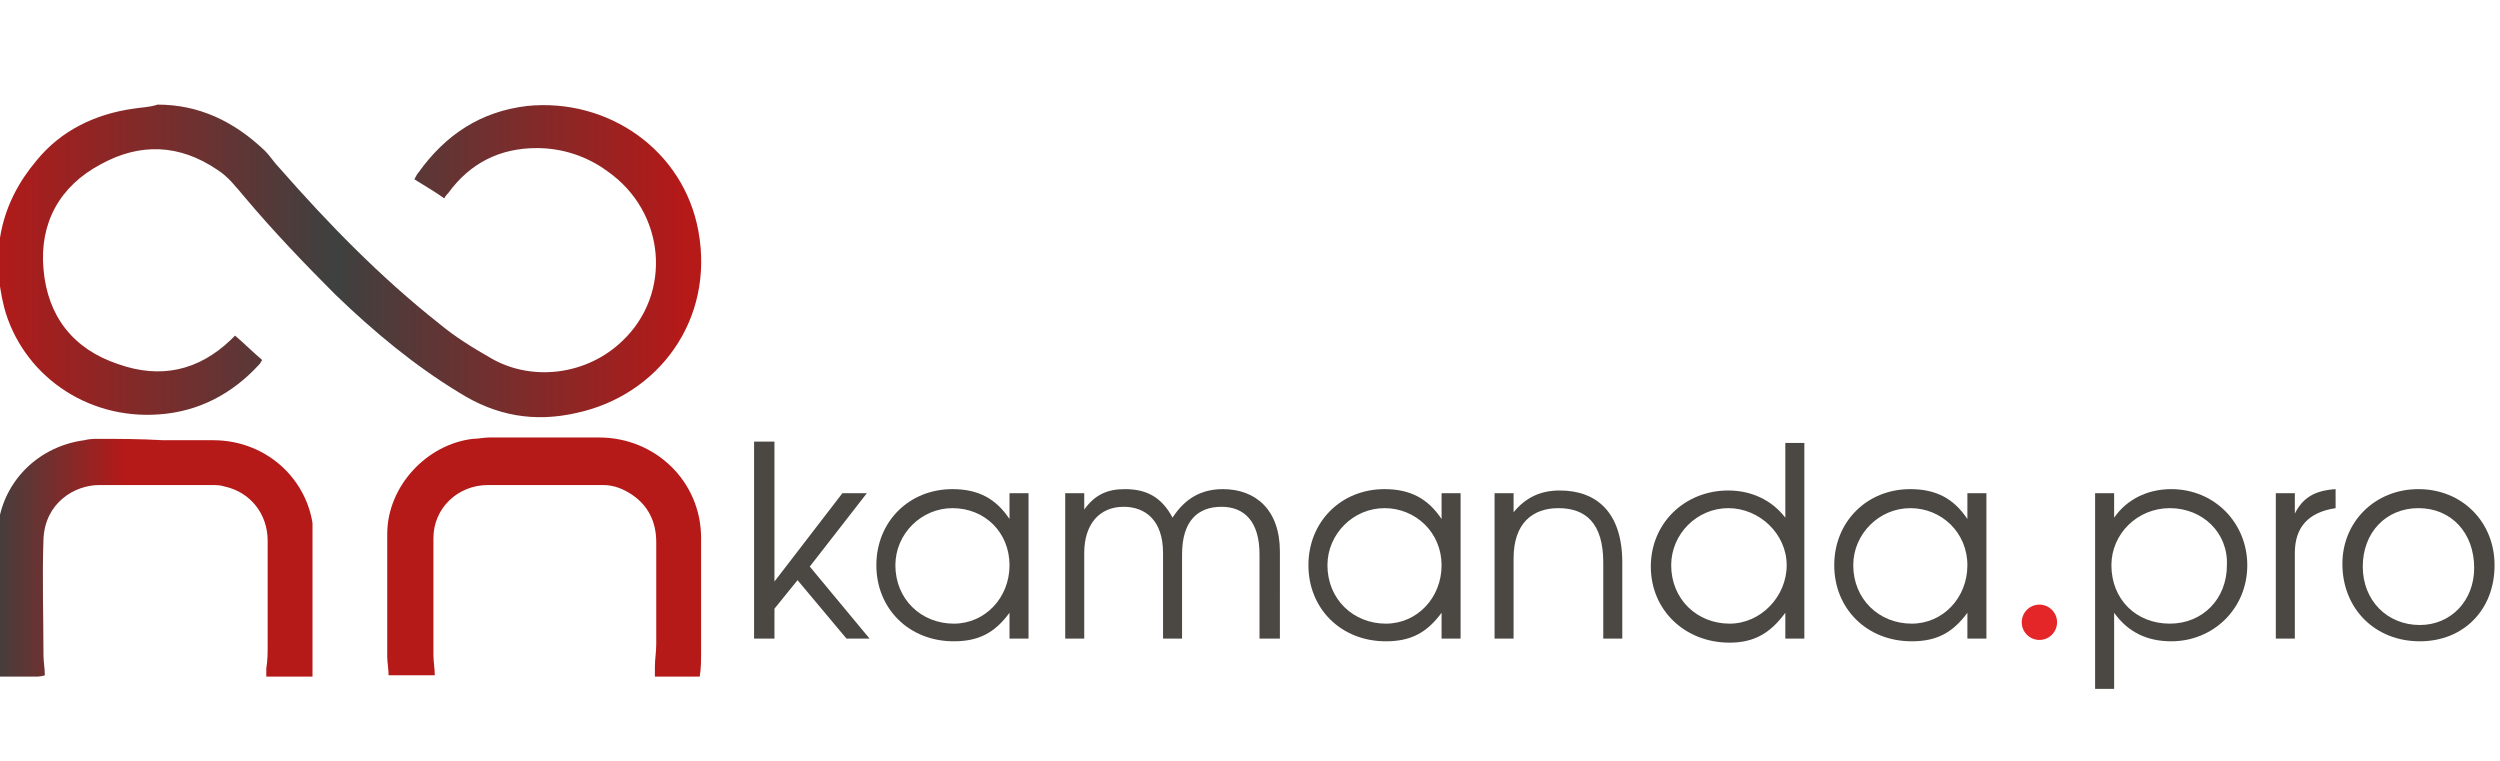 <?xml version="1.0" encoding="utf-8"?>
<!-- Generator: Adobe Illustrator 25.0.0, SVG Export Plug-In . SVG Version: 6.00 Build 0)  -->
<svg version="1.1" id="Шар_1" xmlns="http://www.w3.org/2000/svg" xmlns:xlink="http://www.w3.org/1999/xlink" x="0px" y="0px"
	 viewBox="0 0 184 56" style="enable-background:new 0 0 184 56;" xml:space="preserve">
<style type="text/css">
	.st0{display:none;}
	.st1{display:inline;}
	.st2{clip-path:url(#SVGID_2_);}
	.st3{clip-path:url(#SVGID_4_);fill:url(#SVGID_5_);}
	.st4{clip-path:url(#SVGID_7_);}
	.st5{clip-path:url(#SVGID_9_);fill:#B51918;}
	.st6{clip-path:url(#SVGID_11_);}
	.st7{clip-path:url(#SVGID_13_);fill:url(#SVGID_14_);}
	.st8{clip-path:url(#SVGID_16_);}
	.st9{clip-path:url(#SVGID_18_);fill:#3D4140;}
	.st10{clip-path:url(#SVGID_20_);fill:#3D4140;}
	.st11{clip-path:url(#SVGID_22_);fill:#3D4140;}
	.st12{clip-path:url(#SVGID_24_);fill:#3D4140;}
	.st13{clip-path:url(#SVGID_26_);fill:#3D4140;}
	.st14{clip-path:url(#SVGID_28_);fill:#3D4140;}
	.st15{clip-path:url(#SVGID_30_);fill:#3D4140;}
	.st16{clip-path:url(#SVGID_32_);fill:#3D4140;}
	.st17{clip-path:url(#SVGID_34_);fill:#3D4140;}
	.st18{clip-path:url(#SVGID_36_);fill:#3D4140;}
	.st19{clip-path:url(#SVGID_38_);fill:#B51918;}
	.st20{display:inline;opacity:0.75;fill:#E52629;enable-background:new    ;}
	.st21{display:inline;opacity:0.75;fill:#4B4843;enable-background:new    ;}
	.st22{fill:#4B4843;}
	.st23{fill:#E52629;}
	.st24{display:inline;fill:#E52629;}
	.st25{clip-path:url(#SVGID_40_);}
	.st26{clip-path:url(#SVGID_42_);fill:url(#SVGID_43_);}
	.st27{clip-path:url(#SVGID_45_);}
	.st28{clip-path:url(#SVGID_47_);fill:#B51918;}
	.st29{clip-path:url(#SVGID_49_);}
	.st30{clip-path:url(#SVGID_51_);fill:url(#SVGID_52_);}
	.st31{display:inline;fill:#B41C1B;}
	.st32{display:inline;fill:#4B4843;}
	.st33{display:inline;fill:#3D4140;}
</style>
<g id="Слой_1" class="st0">
	<g class="st1">
		<g>
			<g>
				<defs>
					<rect id="SVGID_1_" x="-3.2" y="-44.5" width="188.6" height="133.4"/>
				</defs>
				<clipPath id="SVGID_2_">
					<use xlink:href="#SVGID_1_"  style="overflow:visible;"/>
				</clipPath>
				<g class="st2">
					<g>
						<defs>
							<path id="SVGID_3_" d="M11,5.3C8.1,5.7,5.7,6.9,3.8,9.1c-2.7,3.2-3.4,6.8-2.4,10.8c1.3,4.9,6,8.3,11.4,7.9
								c2.9-0.2,5.4-1.5,7.4-3.7c0.1-0.1,0.1-0.2,0.2-0.3c-0.7-0.6-1.3-1.2-2-1.8c-0.1,0.1-0.2,0.2-0.3,0.3
								c-2.4,2.3-5.2,2.9-8.3,1.8c-3.3-1.1-5.2-3.5-5.5-7c-0.3-3.4,1.2-6.1,4.2-7.7c2.9-1.6,5.8-1.5,8.6,0.4c0.8,0.5,1.4,1.3,2,2
								c2.1,2.5,4.4,4.9,6.7,7.2c2.8,2.7,5.8,5.2,9,7.2c2.7,1.7,5.5,2.2,8.6,1.5c6.1-1.3,10.2-6.9,9-13.4c-1.1-6-6.7-9.8-12.6-9.2
								c-3.4,0.4-6,2.1-8,4.9c-0.1,0.1-0.2,0.3-0.3,0.5c0.8,0.5,1.5,0.9,2.2,1.4c0.1-0.2,0.2-0.3,0.3-0.4c1.6-2.2,3.8-3.3,6.5-3.3
								c1.9,0,3.7,0.6,5.2,1.7c4.3,3,4.8,9,1.1,12.5c-2.6,2.5-6.6,3-9.6,1.3c-1.4-0.8-2.7-1.6-3.9-2.6c-4.3-3.4-8-7.3-11.6-11.4
								c-0.4-0.4-0.7-0.9-1.1-1.3c-2.3-2.2-4.9-3.3-7.9-3.3C12.2,5.1,11.6,5.2,11,5.3"/>
						</defs>
						<clipPath id="SVGID_4_">
							<use xlink:href="#SVGID_3_"  style="overflow:visible;"/>
						</clipPath>
						
							<linearGradient id="SVGID_5_" gradientUnits="userSpaceOnUse" x1="-1319.338" y1="1453.132" x2="-1319.113" y2="1453.132" gradientTransform="matrix(230.838 0 0 230.838 304553.875 -335421.094)">
							<stop  offset="0" style="stop-color:#B51918"/>
							<stop  offset="0.5" style="stop-color:#3D4140"/>
							<stop  offset="1" style="stop-color:#B51918"/>
						</linearGradient>
						<rect x="0.4" y="4.6" class="st3" width="53.3" height="23.9"/>
					</g>
				</g>
			</g>
			<g>
				<defs>
					<rect id="SVGID_6_" x="-3.2" y="-44.5" width="188.6" height="133.4"/>
				</defs>
				<clipPath id="SVGID_7_">
					<use xlink:href="#SVGID_6_"  style="overflow:visible;"/>
				</clipPath>
				<g class="st4">
					<g>
						<defs>
							<rect id="SVGID_8_" x="-3.2" y="-44.5" width="188.6" height="133.4"/>
						</defs>
						<clipPath id="SVGID_9_">
							<use xlink:href="#SVGID_8_"  style="overflow:visible;"/>
						</clipPath>
						<path class="st5" d="M52.7,47.1h-3.3c0-0.2,0-0.5,0-0.7c0-0.6,0.1-1.1,0.1-1.7c0-2.5,0-5,0-7.5c0-1.5-0.6-2.7-1.8-3.5
							C47,33.2,46.3,33,45.5,33c-2.8,0-5.7,0-8.5,0c-2.2,0-4,1.7-4,3.9c0,2.9,0,5.8,0,8.6c0,0.5,0.1,1,0.1,1.5h-3.4
							c0-0.5-0.1-0.9-0.1-1.4c0-3,0-6,0-9c0-3.5,2.9-6.6,6.3-7c0.4,0,0.8-0.1,1.2-0.1c2.7,0,5.4,0,8.1,0c4.1,0,7.5,3.2,7.5,7.4
							c0,2.8,0,5.5,0,8.3C52.8,45.9,52.8,46.5,52.7,47.1"/>
					</g>
				</g>
			</g>
			<g>
				<defs>
					<rect id="SVGID_10_" x="-3.2" y="-44.5" width="188.6" height="133.4"/>
				</defs>
				<clipPath id="SVGID_11_">
					<use xlink:href="#SVGID_10_"  style="overflow:visible;"/>
				</clipPath>
				<g class="st6">
					<g>
						<defs>
							<path id="SVGID_12_" d="M8.4,29.6c-0.3,0-0.6,0-1,0.1C3.7,30.1,1,33.2,1,36.9c0,2.9,0,5.7,0,8.6C1,46,1,46.5,1.1,47
								C1.9,47.1,4,47.1,4.4,47c0-0.5-0.1-1-0.1-1.5c0-2.8-0.1-5.7,0-8.5c0.1-2.7,2.3-4,4.1-4c1.9,0,3.8,0,5.6,0c0.9,0,1.8,0,2.7,0
								c0.3,0,0.6,0,0.9,0.1c1.9,0.4,3.2,2,3.2,4c0,2.6,0,5.2,0,7.7c0,0.5,0,1.1-0.1,1.7c0,0.2,0,0.4,0,0.6H24
								c0-0.6,0.1-1.1,0.1-1.6c0-2.8,0-5.7,0-8.5c0-4.1-3.3-7.3-7.4-7.3c-1.2,0-2.5,0-3.7,0C11.5,29.6,9.9,29.6,8.4,29.6"/>
						</defs>
						<clipPath id="SVGID_13_">
							<use xlink:href="#SVGID_12_"  style="overflow:visible;"/>
						</clipPath>
						
							<linearGradient id="SVGID_14_" gradientUnits="userSpaceOnUse" x1="-1312.357" y1="1461.631" x2="-1312.133" y2="1461.631" gradientTransform="matrix(103.405 0 0 103.405 135705.391 -151101.703)">
							<stop  offset="0" style="stop-color:#3D4140"/>
							<stop  offset="0.433" style="stop-color:#B51918"/>
							<stop  offset="1" style="stop-color:#B51918"/>
						</linearGradient>
						<rect x="0.9" y="29.6" class="st7" width="23.2" height="17.5"/>
					</g>
				</g>
			</g>
			<g>
				<defs>
					<rect id="SVGID_15_" x="-3.2" y="-44.5" width="188.6" height="133.4"/>
				</defs>
				<clipPath id="SVGID_16_">
					<use xlink:href="#SVGID_15_"  style="overflow:visible;"/>
				</clipPath>
				<g class="st8">
					<g>
						<defs>
							<rect id="SVGID_17_" x="-3.2" y="-44.5" width="188.6" height="133.4"/>
						</defs>
						<clipPath id="SVGID_18_">
							<use xlink:href="#SVGID_17_"  style="overflow:visible;"/>
						</clipPath>
						<path class="st9" d="M79.6,47.1h-1.8c0-0.2,0-0.4,0-0.6c0-3.2,0-6.4,0-9.6c0-1,0.1-1,1-1c0.3,0,0.5,0,0.8,0
							c0.1,0.2,0.1,0.4,0.2,0.6c0.2-0.1,0.3-0.1,0.4-0.2c0.6-0.2,1.1-0.5,1.7-0.6c1.4-0.3,2.6,0.2,3.7,1.1c0.2,0.2,0.3,0.4,0.5,0.6
							c0.1-0.1,0.2-0.2,0.3-0.3c0.8-0.9,1.8-1.5,3-1.5c1.2-0.1,2.4,0.2,3.4,0.9c1,0.8,1.5,1.8,1.5,3.1c0.1,2.4,0,4.8,0,7.3
							c0,0,0,0.1,0,0.2h-1.8c0-0.1-0.1-0.2-0.1-0.2c0-0.7-0.1-1.4-0.1-2.1c0-1.4,0-2.8,0-4.2c0-0.3,0-0.5,0-0.8
							c-0.2-1.7-1.2-2.3-2.7-2.3c-1.6,0-2.5,1-2.6,2.6c0,2.1,0,4.2-0.1,6.3c0,0.2,0,0.4,0,0.7h-1.9c0-0.2,0-0.4,0-0.6
							c0-1.9,0-3.7,0-5.6c0-0.4,0-0.9-0.1-1.3c-0.3-1.3-1.3-2.1-2.6-2.1c-1.3,0-2.3,0.8-2.6,2.2c-0.1,0.4-0.1,0.8-0.1,1.3
							c0,1.9,0,3.8,0,5.7C79.6,46.7,79.6,46.9,79.6,47.1"/>
					</g>
					<g>
						<defs>
							<rect id="SVGID_19_" x="-3.2" y="-44.5" width="188.6" height="133.4"/>
						</defs>
						<clipPath id="SVGID_20_">
							<use xlink:href="#SVGID_19_"  style="overflow:visible;"/>
						</clipPath>
						<path class="st10" d="M131,37.1v-4.9h1.9c0,0.2,0.1,0.4,0.1,0.6c0,4.6,0,9.2,0,13.8c0,0.2,0,0.3,0,0.5h-1.8
							c0-0.4-0.1-0.7-0.1-1.2c-0.1,0-0.2,0.1-0.2,0.1c-1.8,1.6-3.8,1.8-5.9,1c-2.3-0.8-3.6-2.5-3.8-4.9c-0.2-2.5,0.8-4.5,3-5.8
							c1.4-0.8,2.9-0.8,4.4-0.3c0.8,0.2,1.4,0.6,2.2,0.9C130.7,36.9,130.8,37,131,37.1 M122.9,41.5c0,2.3,1.8,4.2,4.2,4.2
							c2.1,0,4-1.9,4-4.1c0-2.2-1.9-4.1-4.1-4.1C124.5,37.4,122.9,39.5,122.9,41.5"/>
					</g>
					<g>
						<defs>
							<rect id="SVGID_21_" x="-3.2" y="-44.5" width="188.6" height="133.4"/>
						</defs>
						<clipPath id="SVGID_22_">
							<use xlink:href="#SVGID_21_"  style="overflow:visible;"/>
						</clipPath>
						<path class="st11" d="M153.9,36h1.7c0.1,0.3,0.1,0.7,0.1,1.1c0.2-0.2,0.4-0.3,0.5-0.4c2.3-1.7,5.2-1.3,6.9,0
							c1.9,1.4,2.7,3.2,2.4,5.5c-0.2,2.2-1.4,3.8-3.4,4.7c-1.2,0.6-2.5,0.6-3.8,0.2c-0.7-0.2-1.3-0.5-1.9-0.7
							c-0.3-0.1-0.5-0.2-0.8-0.4c-0.1,1.7,0,3.3,0,4.9H154L153.9,36L153.9,36z M163.9,41.6c-0.1-2.5-1.7-4.2-4.1-4.2
							c-2.4,0-4.1,1.9-4.1,4c0,2.3,1.8,4.2,4.2,4.2C162,45.6,163.8,44,163.9,41.6"/>
					</g>
					<g>
						<defs>
							<rect id="SVGID_23_" x="-3.2" y="-44.5" width="188.6" height="133.4"/>
						</defs>
						<clipPath id="SVGID_24_">
							<use xlink:href="#SVGID_23_"  style="overflow:visible;"/>
						</clipPath>
						<path class="st12" d="M107.6,47.1h-1.8c0-0.4-0.1-0.8-0.1-1.2c-0.2,0.1-0.2,0.1-0.3,0.2c-1.5,1.4-3.3,1.6-5.2,1.2
							c-2.6-0.6-4.2-2.7-4.4-4.9c-0.3-2.9,1.2-5.2,3.3-6.2c1.3-0.6,2.6-0.6,4-0.2c0.8,0.3,1.5,0.6,2.2,1c0.1,0.1,0.3,0.1,0.5,0.3V36
							c0.5-0.1,1-0.2,1.4-0.1c0.2,0,0.4,0.2,0.4,0.4c0,0.3,0.1,0.5,0.1,0.8c0,3.2,0,6.5,0,9.7C107.7,46.8,107.7,46.9,107.6,47.1
							 M97.6,41.4c0,2.3,1.8,4.2,4,4.2c2.2,0.1,4.1-1.8,4.1-4c0.1-2.3-1.7-4.2-3.9-4.2C99.6,37.4,97.7,39,97.6,41.4"/>
					</g>
					<g>
						<defs>
							<rect id="SVGID_25_" x="-3.2" y="-44.5" width="188.6" height="133.4"/>
						</defs>
						<clipPath id="SVGID_26_">
							<use xlink:href="#SVGID_25_"  style="overflow:visible;"/>
						</clipPath>
						<path class="st13" d="M146.1,47.1h-1.7c-0.1-0.4-0.1-0.8-0.1-1.2c-0.6,0.4-1.1,0.8-1.7,1.1c-0.6,0.3-1.3,0.5-1.9,0.4
							c-0.7,0-1.3-0.1-2-0.2c-0.7-0.1-1.3-0.4-1.8-0.8c-0.6-0.4-1-0.8-1.4-1.4c-1.7-2.2-1.5-5.5,0.4-7.6c1.1-1.2,2.5-1.8,4.1-1.8
							c1.6-0.1,3,0.5,4.3,1.5c0.1-0.5,0.1-0.8,0.2-1.2h1.8L146.1,47.1L146.1,47.1z M144.3,41.5c0.1-1.8-1.3-4.1-4-4.1
							c-2.3,0-4.1,1.9-4.1,4.1c0,2.1,1.6,4.1,4.1,4.2C142.5,45.7,144.3,43.8,144.3,41.5"/>
					</g>
					<g>
						<defs>
							<rect id="SVGID_27_" x="-3.2" y="-44.5" width="188.6" height="133.4"/>
						</defs>
						<clipPath id="SVGID_28_">
							<use xlink:href="#SVGID_27_"  style="overflow:visible;"/>
						</clipPath>
						<path class="st14" d="M73.8,37.2v-1.1c0.4-0.2,1-0.2,1.7-0.1c0.1,0.4,0.2,9.6,0.1,11c-0.6,0-1.1,0-1.7,0
							c0-0.4-0.1-0.8-0.1-1.2c-0.1,0.1-0.2,0.1-0.3,0.2c-1.3,1.1-2.7,1.5-4.4,1.3c-2.1-0.3-3.7-1.3-4.7-3.2
							c-1.6-3.3,0.1-7.3,3.6-8.3c1.5-0.4,2.9-0.2,4.3,0.5c0.4,0.2,0.8,0.5,1.2,0.7C73.6,37.1,73.7,37.1,73.8,37.2 M73.8,41.5
							c0-2.3-1.8-4.1-4-4.1c-2.2,0-4.1,1.7-4.1,4.1c0,2.5,1.9,4.1,4,4.2C72.3,45.7,73.9,43.6,73.8,41.5"/>
					</g>
					<g>
						<defs>
							<rect id="SVGID_29_" x="-3.2" y="-44.5" width="188.6" height="133.4"/>
						</defs>
						<clipPath id="SVGID_30_">
							<use xlink:href="#SVGID_29_"  style="overflow:visible;"/>
						</clipPath>
						<path class="st15" d="M183.7,41.6c0,3.4-2.5,5.9-5.8,5.9c-3.1,0-6-2.2-6-5.9c0-3.6,2.8-5.9,6-5.9
							C181.2,35.7,183.7,38.2,183.7,41.6 M181.8,41.6c-0.1-0.4-0.1-0.8-0.2-1.1c-0.7-3-4-3.9-6.2-2.3c-1.3,1-1.8,2.3-1.6,3.9
							c0.3,2.4,2.7,4,5.1,3.3C180.7,45,181.7,43.5,181.8,41.6"/>
					</g>
					<g>
						<defs>
							<rect id="SVGID_31_" x="-3.2" y="-44.5" width="188.6" height="133.4"/>
						</defs>
						<clipPath id="SVGID_32_">
							<use xlink:href="#SVGID_31_"  style="overflow:visible;"/>
						</clipPath>
						<path class="st16" d="M64.6,47c-1.5,0.5-2.5,0.1-3.4-1.1c-0.7-1-1.5-1.8-2.2-2.8c-1.3,0.5-1.8,1.8-1.7,3.9h-1.8V32.2h1.8
							c0,0.2,0,0.4,0,0.6c0,2.8,0,5.5,0,8.3v0.8c0.2-0.2,0.3-0.2,0.4-0.3c1.1-1.5,2.3-3,3.4-4.5c0.8-1.1,2-1.5,3.2-1
							c-1.4,1.8-2.8,3.7-4.2,5.5C61.6,43.4,63,45.2,64.6,47"/>
					</g>
					<g>
						<defs>
							<rect id="SVGID_33_" x="-3.2" y="-44.5" width="188.6" height="133.4"/>
						</defs>
						<clipPath id="SVGID_34_">
							<use xlink:href="#SVGID_33_"  style="overflow:visible;"/>
						</clipPath>
						<path class="st17" d="M111.5,47.1h-1.7c-0.1-0.4-0.2-10.1-0.1-11.1c0.4-0.1,0.7-0.1,1.1-0.2c0.4,0,0.6,0.2,0.7,0.6
							c0.2,0,0.3,0,0.4-0.1c0.6-0.2,1.2-0.3,1.8-0.5c0.9-0.2,1.8-0.3,2.7,0c1.7,0.5,2.9,1.9,3.1,3.7c0.1,1.8,0.1,3.6,0.1,5.4
							c0,0.5,0,1,0,1.5c0,0.2,0,0.4,0,0.6h-1.8c0-0.2,0-0.4,0-0.6c0-1.3,0-2.7,0-4c0-0.8-0.1-1.6-0.2-2.4c-0.2-1.6-0.9-2.4-2.6-2.6
							c-0.6-0.1-1.3,0-1.8,0.3c-0.9,0.4-1.4,1.1-1.6,2.1c-0.1,0.8-0.1,1.5-0.1,2.3c0,1.5,0,3,0,4.6
							C111.5,46.8,111.5,46.9,111.5,47.1"/>
					</g>
					<g>
						<defs>
							<rect id="SVGID_35_" x="-3.2" y="-44.5" width="188.6" height="133.4"/>
						</defs>
						<clipPath id="SVGID_36_">
							<use xlink:href="#SVGID_35_"  style="overflow:visible;"/>
						</clipPath>
						<path class="st18" d="M167.2,36c0.2,0,0.4-0.1,0.6-0.1c0.8-0.2,0.9-0.1,1.4,0.6c0.9-0.3,1.9-0.7,2.9-1v2
							c-0.2,0-0.4,0.1-0.6,0.1c-1.4,0.2-2.4,1.2-2.4,2.9c0,2.1,0,4.2-0.1,6.2c0,0.1,0,0.2,0,0.4h-1.8V36z"/>
					</g>
					<g>
						<defs>
							<rect id="SVGID_37_" x="-3.2" y="-44.5" width="188.6" height="133.4"/>
						</defs>
						<clipPath id="SVGID_38_">
							<use xlink:href="#SVGID_37_"  style="overflow:visible;"/>
						</clipPath>
						<path class="st19" d="M150,47.3c-0.6,0-1.1-0.5-1.2-1.1c0-0.7,0.4-1.2,1.1-1.2c0.7,0,1.2,0.5,1.2,1.2
							C151.2,46.7,150.6,47.2,150,47.3"/>
					</g>
				</g>
			</g>
		</g>
	</g>
</g>
<g id="Слой_3">
	<g class="st0">
		<circle class="st20" cx="28.7" cy="43.9" r="3.4"/>
		<path class="st21" d="M50.5,44.4C50,44,47,41.3,46.8,37c0-1.4,0.3-2.3,1.3-5.3c2-5.8,3-8.7,3.1-10c0.6-5.4-2.8-9.9-3.2-10.5
			c-7.5-9.6-29.7-8-40.6,2.6c-0.7,0.7-1.2,1.3-1.6,1.7c0,0,5.6-5.5,10.4-2.6s12.1,11.4,16.9,20.4S50.5,44.4,50.5,44.4z"/>
		<path class="st20" d="M5.8,15.7c-0.9,1.1-3.4,3.8-4.1,8.1c-0.2,1.4-0.8,4.8,1,8.3c1.9,3.8,5.9,6.4,9.8,6.8
			c7.4,0.9,14-5.7,16.9-8.6c1.1-1.1,3.7-3.8,7.7-7.5c2-1.8,3.7-3.3,6.4-3.9c1.2-0.3,3.7-0.8,5.5,0.7c1.6,1.3,1.8,3.2,1.8,3.8
			c0.3-1,0.5-2.6,0.4-4.5c-0.3-3.7-2.2-6.2-2.9-7.2c-2.3-3.1-5.2-4.5-6.6-5C30.3,2,14.3,5.9,5.8,15.7z"/>
	</g>
	<g>
		<path class="st22" d="M62.3,47l-3.6-4.3l-1.7,2.1V47h-1.5V32.5h1.5v10.3l5-6.5h1.8l-4.2,5.4l4.4,5.3H62.3z"/>
		<path class="st22" d="M74.3,47v-1.9c-1.1,1.5-2.3,2.1-4.1,2.1c-3.3,0-5.7-2.4-5.7-5.6c0-3.2,2.4-5.6,5.6-5.6
			c1.9,0,3.2,0.7,4.2,2.2v-1.9h1.4V47H74.3z M70.1,37.4c-2.3,0-4.2,1.9-4.2,4.2c0,2.5,1.9,4.3,4.3,4.3c2.3,0,4.1-1.9,4.1-4.3
			C74.3,39.2,72.5,37.4,70.1,37.4z"/>
		<path class="st22" d="M92.7,47v-6.2c0-2.4-1.1-3.5-2.8-3.5c-1.7,0-2.9,1-2.9,3.5V47h-1.4v-6.3c0-2.4-1.3-3.4-2.9-3.4
			c-1.8,0-2.9,1.3-2.9,3.4V47h-1.4V36.3h1.4v1.2c0.8-1.1,1.7-1.5,3-1.5c1.6,0,2.7,0.6,3.5,2.1c0.9-1.4,2.1-2.1,3.7-2.1
			c2.4,0,4.2,1.5,4.2,4.6V47H92.7z"/>
		<path class="st22" d="M106.1,47v-1.9c-1.1,1.5-2.3,2.1-4.1,2.1c-3.3,0-5.7-2.4-5.7-5.6c0-3.2,2.4-5.6,5.6-5.6
			c1.9,0,3.2,0.7,4.2,2.2v-1.9h1.4V47H106.1z M101.9,37.4c-2.3,0-4.2,1.9-4.2,4.2c0,2.5,1.9,4.3,4.3,4.3c2.3,0,4.1-1.9,4.1-4.3
			C106.1,39.2,104.2,37.4,101.9,37.4z"/>
		<path class="st22" d="M118,47v-5.6c0-2.9-1.3-4-3.3-4c-1.9,0-3.3,1.1-3.3,3.7V47H110V36.3h1.4v1.4c0.9-1.1,2-1.6,3.4-1.6
			c2.7,0,4.6,1.6,4.6,5.3V47H118z"/>
		<path class="st22" d="M131.4,47v-1.9c-1.1,1.5-2.3,2.2-4.1,2.2c-3.3,0-5.8-2.4-5.8-5.6c0-3.2,2.5-5.6,5.7-5.6c1.7,0,3.2,0.7,4.2,2
			v-5.5h1.4V47H131.4z M127.2,37.4c-2.3,0-4.2,1.9-4.2,4.2c0,2.5,1.9,4.3,4.3,4.3c2.3,0,4.2-2,4.2-4.3
			C131.5,39.3,129.5,37.4,127.2,37.4z"/>
		<path class="st22" d="M144.8,47v-1.9c-1.1,1.5-2.3,2.1-4.1,2.1c-3.3,0-5.7-2.4-5.7-5.6c0-3.2,2.4-5.6,5.6-5.6
			c1.9,0,3.2,0.7,4.2,2.2v-1.9h1.4V47H144.8z M140.6,37.4c-2.3,0-4.2,1.9-4.2,4.2c0,2.5,1.9,4.3,4.3,4.3c2.3,0,4.1-1.9,4.1-4.3
			C144.8,39.2,142.9,37.4,140.6,37.4z"/>
		<path class="st22" d="M159.8,47.2c-1.8,0-3.2-0.7-4.2-2.1v5.6h-1.4V36.3h1.4v1.8c0.9-1.3,2.4-2.1,4.2-2.1c3.2,0,5.6,2.5,5.6,5.6
			C165.4,44.8,162.9,47.2,159.8,47.2z M159.7,37.4c-2.4,0-4.3,1.9-4.3,4.2c0,2.5,1.8,4.3,4.3,4.3c2.4,0,4.2-1.8,4.2-4.3
			C164,39.2,162.1,37.4,159.7,37.4z"/>
		<path class="st22" d="M168.9,40.7V47h-1.4V36.3h1.4v1.5c0.6-1.2,1.5-1.7,3-1.8v1.4C169.9,37.7,168.9,38.8,168.9,40.7z"/>
		<path class="st22" d="M178.1,47.2c-3.3,0-5.7-2.4-5.7-5.7c0-3.1,2.4-5.5,5.6-5.5c3.2,0,5.6,2.4,5.6,5.6
			C183.6,44.9,181.3,47.2,178.1,47.2z M178,37.4c-2.4,0-4.1,1.8-4.1,4.3c0,2.5,1.8,4.3,4.2,4.3c2.3,0,4-1.8,4-4.2
			C182.1,39.2,180.4,37.4,178,37.4z"/>
		<circle class="st23" cx="150.1" cy="45.8" r="1.3"/>
	</g>
</g>
<g class="st0">
	<path class="st24" d="M12.5,34.4c-2.8,0.3-5,2.5-5.3,5.3c0,0.1-0.1,0.1-0.1,0c-0.3-2.8-2.5-5-5.3-5.3c-0.1,0-0.1-0.1,0-0.1
		c2.8-0.3,5-2.5,5.3-5.3c0-0.1,0.1-0.1,0.1,0C7.5,31.8,9.7,33.9,12.5,34.4C12.5,34.3,12.5,34.4,12.5,34.4z"/>
	<path class="st24" d="M24.6,22.2c-2.8,0.3-4.9,2.5-5.3,5.3c0,0.1-0.1,0.1-0.1,0c-0.3-2.8-2.5-5-5.3-5.3c-0.1,0-0.1-0.1,0-0.1
		c2.8-0.3,4.9-2.5,5.3-5.3c0-0.1,0.1-0.1,0.1,0C19.6,19.6,21.8,21.8,24.6,22.2C24.6,22.2,24.6,22.2,24.6,22.2z"/>
	<path class="st24" d="M12.5,22.2c-2.8,0.3-5,2.5-5.3,5.3c0,0.1-0.1,0.1-0.1,0c-0.3-2.8-2.5-5-5.3-5.3c-0.1,0-0.1-0.1,0-0.1
		c2.8-0.3,4.9-2.5,5.3-5.3c0-0.1,0.1-0.1,0.1,0C7.5,19.6,9.7,21.8,12.5,22.2C12.5,22.2,12.5,22.2,12.5,22.2z"/>
	<path class="st24" d="M24.6,46.5c-2.8,0.3-4.9,2.5-5.3,5.3c0,0.1-0.1,0.1-0.1,0c-0.3-2.8-2.5-5-5.3-5.3c-0.1,0-0.1-0.1,0-0.1
		c2.8-0.3,4.9-2.5,5.3-5.3c0-0.1,0.1-0.1,0.1,0C19.6,43.9,21.8,46.1,24.6,46.5C24.6,46.4,24.6,46.5,24.6,46.5z"/>
	<path class="st24" d="M24.6,34.4c-2.8,0.3-4.9,2.5-5.3,5.3c0,0.1-0.1,0.1-0.1,0c-0.3-2.8-2.5-5-5.3-5.3c-0.1,0-0.1-0.1,0-0.1
		c2.8-0.3,4.9-2.5,5.3-5.3c0-0.1,0.1-0.1,0.1,0C19.6,31.8,21.8,33.9,24.6,34.4C24.6,34.3,24.6,34.4,24.6,34.4z"/>
	<path class="st24" d="M24.6,10.1c-2.8,0.3-4.9,2.5-5.3,5.3c0,0.1-0.1,0.1-0.1,0c-0.3-2.8-2.5-4.9-5.3-5.3c-0.1,0-0.1-0.1,0-0.1
		c2.8-0.3,4.9-2.5,5.3-5.3c0-0.1,0.1-0.1,0.1,0C19.6,7.5,21.8,9.7,24.6,10.1C24.6,10,24.6,10.1,24.6,10.1z"/>
	<path class="st24" d="M36.7,46.5c-2.8,0.3-4.9,2.5-5.3,5.3c0,0.1-0.1,0.1-0.1,0c-0.3-2.8-2.5-5-5.3-5.3c-0.1,0-0.1-0.1,0-0.1
		c2.8-0.3,5-2.5,5.3-5.3c0-0.1,0.1-0.1,0.1,0C31.8,43.9,34,46.1,36.7,46.5C36.8,46.4,36.8,46.5,36.7,46.5z"/>
	<path class="st24" d="M36.7,34.4c-2.8,0.3-4.9,2.5-5.3,5.3c0,0.1-0.1,0.1-0.1,0c-0.3-2.8-2.5-5-5.3-5.3c-0.1,0-0.1-0.1,0-0.1
		c2.8-0.3,5-2.5,5.3-5.3c0-0.1,0.1-0.1,0.1,0C31.8,31.8,34,33.9,36.7,34.4C36.8,34.3,36.8,34.4,36.7,34.4z"/>
	<path class="st24" d="M36.7,22.2c-2.8,0.3-4.9,2.5-5.3,5.3c0,0.1-0.1,0.1-0.1,0c-0.3-2.8-2.5-5-5.3-5.3c-0.1,0-0.1-0.1,0-0.1
		c2.8-0.3,5-2.5,5.3-5.3c0-0.1,0.1-0.1,0.1,0C31.8,19.6,34,21.8,36.7,22.2C36.8,22.2,36.8,22.2,36.7,22.2z"/>
	<path class="st24" d="M36.7,10.1c-2.8,0.3-4.9,2.5-5.3,5.3c0,0.1-0.1,0.1-0.1,0c-0.3-2.8-2.5-4.9-5.3-5.3c-0.1,0-0.1-0.1,0-0.1
		c2.8-0.3,5-2.5,5.3-5.3c0-0.1,0.1-0.1,0.1,0C31.8,7.5,34,9.7,36.7,10.1C36.8,10,36.8,10.1,36.7,10.1z"/>
	<path class="st24" d="M48.9,34.4c-2.8,0.3-5,2.5-5.3,5.3c0,0.1-0.1,0.1-0.1,0c-0.3-2.8-2.5-5-5.3-5.3c-0.1,0-0.1-0.1,0-0.1
		c2.8-0.3,5-2.5,5.3-5.3c0-0.1,0.1-0.1,0.1,0C43.9,31.8,46.1,33.9,48.9,34.4C48.9,34.3,48.9,34.4,48.9,34.4z"/>
	<path class="st24" d="M48.9,22.2c-2.8,0.3-5,2.5-5.3,5.3c0,0.1-0.1,0.1-0.1,0c-0.3-2.8-2.5-5-5.3-5.3c-0.1,0-0.1-0.1,0-0.1
		c2.8-0.3,5-2.5,5.3-5.3c0-0.1,0.1-0.1,0.1,0C43.9,19.6,46.1,21.8,48.9,22.2C48.9,22.2,48.9,22.2,48.9,22.2z"/>
</g>
<g>
	<g>
		<defs>
			<rect id="SVGID_39_" x="-4.4" y="-41.7" width="188.6" height="133.4"/>
		</defs>
		<clipPath id="SVGID_40_">
			<use xlink:href="#SVGID_39_"  style="overflow:visible;"/>
		</clipPath>
		<g class="st25">
			<g>
				<defs>
					<path id="SVGID_41_" d="M9.8,8C7,8.4,4.5,9.6,2.7,11.8c-2.7,3.2-3.4,6.8-2.4,10.8c1.3,4.9,6,8.3,11.4,7.9
						c2.9-0.2,5.4-1.5,7.4-3.7c0.1-0.1,0.1-0.2,0.2-0.3c-0.7-0.6-1.3-1.2-2-1.8c-0.1,0.1-0.2,0.2-0.3,0.3c-2.4,2.3-5.2,2.9-8.3,1.8
						c-3.3-1.1-5.2-3.5-5.5-7c-0.3-3.4,1.2-6.1,4.2-7.7c2.9-1.6,5.8-1.5,8.6,0.4c0.8,0.5,1.4,1.3,2,2c2.1,2.5,4.4,4.9,6.7,7.2
						c2.8,2.7,5.8,5.2,9.1,7.2c2.7,1.7,5.5,2.2,8.6,1.5c6.1-1.3,10.2-6.9,9-13.4c-1.1-6-6.7-9.8-12.6-9.2c-3.4,0.4-6,2.1-8,4.9
						c-0.1,0.1-0.2,0.3-0.3,0.5c0.8,0.5,1.5,0.9,2.2,1.4c0.1-0.2,0.2-0.3,0.3-0.4c1.6-2.2,3.8-3.3,6.5-3.3c1.9,0,3.7,0.6,5.2,1.7
						c4.3,3,4.8,9,1.1,12.5c-2.6,2.5-6.6,3-9.6,1.3c-1.4-0.8-2.7-1.6-3.9-2.6c-4.3-3.4-8.1-7.3-11.7-11.4c-0.4-0.4-0.7-0.9-1.1-1.3
						c-2.3-2.2-4.9-3.4-7.9-3.4C11,7.9,10.4,7.9,9.8,8"/>
				</defs>
				<clipPath id="SVGID_42_">
					<use xlink:href="#SVGID_41_"  style="overflow:visible;"/>
				</clipPath>
				
					<linearGradient id="SVGID_43_" gradientUnits="userSpaceOnUse" x1="-1319.343" y1="1453.144" x2="-1319.119" y2="1453.144" gradientTransform="matrix(230.838 0 0 230.838 304553.875 -335421.094)">
					<stop  offset="0" style="stop-color:#B51918"/>
					<stop  offset="0.5" style="stop-color:#3D4140"/>
					<stop  offset="1" style="stop-color:#B51918"/>
				</linearGradient>
				<rect x="-0.7" y="7.3" class="st26" width="53.3" height="23.9"/>
			</g>
		</g>
	</g>
	<g>
		<defs>
			<rect id="SVGID_44_" x="-4.4" y="-41.7" width="188.6" height="133.4"/>
		</defs>
		<clipPath id="SVGID_45_">
			<use xlink:href="#SVGID_44_"  style="overflow:visible;"/>
		</clipPath>
		<g class="st27">
			<g>
				<defs>
					<rect id="SVGID_46_" x="-4.4" y="-41.7" width="188.6" height="133.4"/>
				</defs>
				<clipPath id="SVGID_47_">
					<use xlink:href="#SVGID_46_"  style="overflow:visible;"/>
				</clipPath>
				<path class="st28" d="M51.5,49.8h-3.3c0-0.2,0-0.5,0-0.7c0-0.6,0.1-1.1,0.1-1.7c0-2.5,0-5,0-7.5c0-1.5-0.6-2.7-1.8-3.5
					c-0.6-0.4-1.3-0.7-2.1-0.7c-2.8,0-5.7,0-8.5,0c-2.2,0-4,1.7-4,3.9c0,2.9,0,5.8,0,8.6c0,0.5,0.1,1,0.1,1.5h-3.4
					c0-0.5-0.1-0.9-0.1-1.4c0-3,0-6,0-9c0-3.5,2.9-6.6,6.3-7c0.4,0,0.8-0.1,1.2-0.1c2.7,0,5.4,0,8.1,0c4.1,0,7.5,3.2,7.5,7.4
					c0,2.8,0,5.5,0,8.3C51.6,48.6,51.6,49.2,51.5,49.8"/>
			</g>
		</g>
	</g>
	<g>
		<defs>
			<rect id="SVGID_48_" x="-4.4" y="-41.7" width="188.6" height="133.4"/>
		</defs>
		<clipPath id="SVGID_49_">
			<use xlink:href="#SVGID_48_"  style="overflow:visible;"/>
		</clipPath>
		<g class="st29">
			<g>
				<defs>
					<path id="SVGID_50_" d="M7.2,32.3c-0.3,0-0.6,0-1,0.1c-3.7,0.5-6.4,3.5-6.4,7.2c0,2.9,0,5.7,0,8.6c0,0.5,0.1,1.1,0.1,1.6
						c0.8,0.1,2.9,0.1,3.4-0.1c0-0.5-0.1-1-0.1-1.5c0-2.8-0.1-5.7,0-8.5c0.1-2.7,2.3-4,4.1-4c1.9,0,3.8,0,5.6,0c0.9,0,1.8,0,2.7,0
						c0.3,0,0.6,0,0.9,0.1c1.9,0.4,3.2,2,3.2,4c0,2.6,0,5.2,0,7.7c0,0.5,0,1.1-0.1,1.7c0,0.2,0,0.4,0,0.6h3.4c0-0.6,0.1-1.1,0.1-1.6
						c0-2.8,0-5.7,0-8.5c0-4.1-3.3-7.3-7.4-7.3c-1.2,0-2.5,0-3.7,0C10.3,32.3,8.7,32.3,7.2,32.3"/>
				</defs>
				<clipPath id="SVGID_51_">
					<use xlink:href="#SVGID_50_"  style="overflow:visible;"/>
				</clipPath>
				
					<linearGradient id="SVGID_52_" gradientUnits="userSpaceOnUse" x1="-1312.369" y1="1461.657" x2="-1312.144" y2="1461.657" gradientTransform="matrix(103.405 0 0 103.405 135705.391 -151101.703)">
					<stop  offset="0" style="stop-color:#3D4140"/>
					<stop  offset="0.433" style="stop-color:#B51918"/>
					<stop  offset="1" style="stop-color:#B51918"/>
				</linearGradient>
				<rect x="-0.2" y="32.3" class="st30" width="23.2" height="17.5"/>
			</g>
		</g>
	</g>
</g>
<g class="st0">
	<path class="st31" d="M44.2,8c-0.4,0.1-0.8,0.1-1.1,0.2c-3.7,0.9-6.4,3-8.2,6.3c-0.9,1.7-1.5,3.6-1.8,5.5c-0.2,1.3-0.3,2.7-0.3,4.1
		c0,0.1,0,0.3,0,0.4c1.9,0,3.8,0,5.7,0c0,0.6,0,1.2,0,1.8c0,0.6,0,1.2,0,1.8c0,0.6,0,1.2,0,1.8c0,0.6,0,1.2,0,1.8c0,0.6,0,1.2,0,1.8
		c0,0.6,0,1.2,0,1.8c0,0.6,0,1.2,0,1.8c0.8,0,1.6,0,2.4,0c0.8,0,1.6,0,2.4,0c0.8,0,1.6,0,2.4,0c0.8,0,1.6,0,2.4,0c0.8,0,1.6,0,2.4,0
		c0,0.4,0,0.8,0,1.1c-0.2,3.6-1.5,6.8-4,9.5c-2.4,2.7-5.4,4.3-9,4.8c-0.7,0.1-1.5,0.2-2.3,0.2c-1.4,0-2.8,0-4.2,0
		c-3.7-0.1-7-1.5-9.8-4c-2.6-2.4-4.3-5.4-4.8-8.9c-0.1-0.7-0.2-1.4-0.2-2.1c0-5.8,0-11.7,0-17.5c0-3.6,1.2-6.8,3.5-9.6
		c2.3-2.7,5.2-4.5,8.7-5.2c0.9-0.2,1.9-0.3,2.9-0.3c1.6,0,3.2-0.1,4.7,0C39.1,5.3,41.8,6.3,44.2,8C44.1,8,44.1,8,44.2,8z"/>
	<path class="st32" d="M44.6,18.6c0,1.5-1.2,2.8-2.8,2.8c-1.5,0-2.7-1.3-2.7-2.8c0-1.5,1.2-2.7,2.8-2.7C43.4,15.8,44.6,17,44.6,18.6
		z"/>
	<circle class="st33" cx="39.1" cy="45.7" r="2.7"/>
</g>
</svg>
